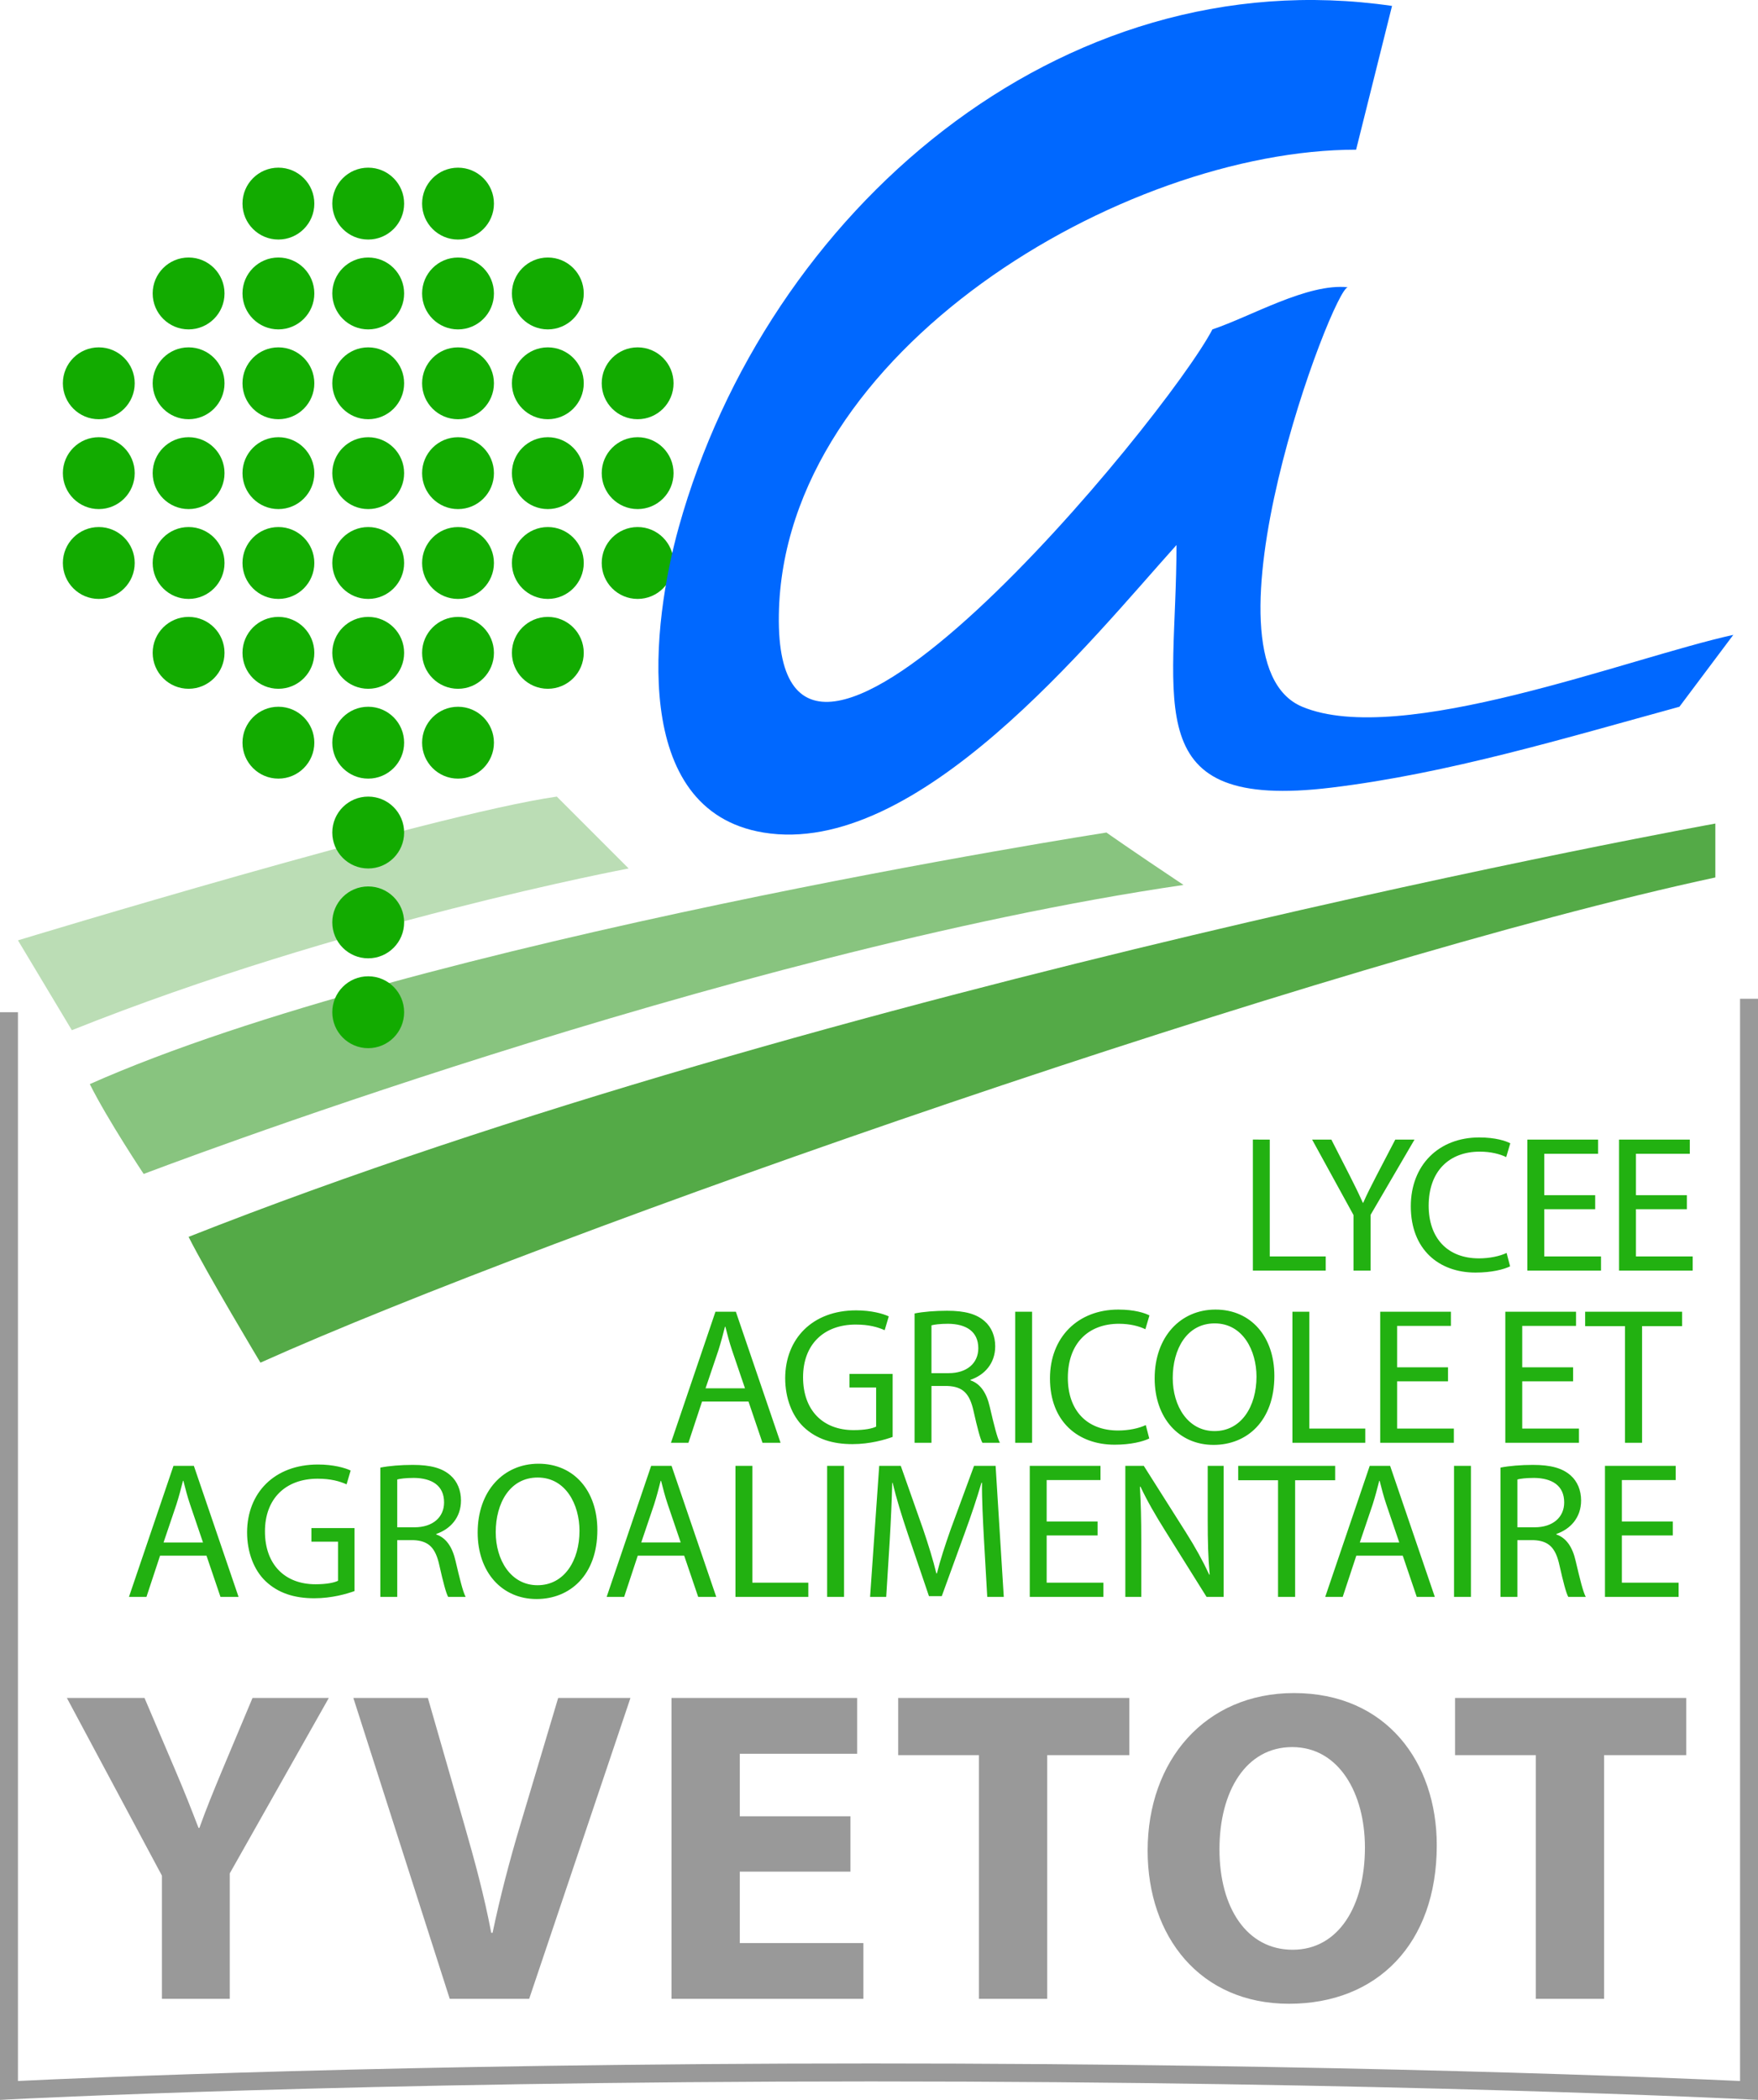 <svg xmlns="http://www.w3.org/2000/svg" viewBox="0 0 600 716.365"><path d="M88.889 464.856c99.106-44.444 363.407-136.909 496.552-165.517v-18.39S283.014 335.61 64.368 421.944c6.13 12.26 24.52 42.911 24.52 42.911z" fill="#54aa47"/><path d="M49.042 400.489s197.822-75.607 354.888-98.595c-18.391-12.261-26.305-17.88-26.305-17.88S140.996 320.795 30.65 369.837c6.13 12.26 18.391 30.652 18.391 30.652z" fill="#88c47f"/><path d="M6.13 320.795s140.996-42.912 183.908-49.042l24.521 24.521s-98.084 18.39-190.038 55.173l-18.39-30.652z" fill="#bbddb5"/><path d="M452.47 428.62h-19.1v-39.86H427.6v44.703h24.868v-4.843zm9.476 4.843h5.837V414.43l14.988-25.67h-6.565l-6.432 12.338c-1.724 3.383-3.251 6.298-4.511 9.22h-.132c-1.392-3.12-2.72-5.837-4.445-9.22l-6.298-12.338h-6.567l14.125 25.736v18.966zm52.251-6.035c-2.323 1.126-5.903 1.856-9.42 1.856-10.874 0-17.175-7.028-17.175-17.972 0-11.74 6.962-18.438 17.442-18.438 3.714 0 6.83.796 9.018 1.856l1.395-4.706c-1.526-.796-5.04-1.993-10.61-1.993-13.863 0-23.346 9.488-23.346 23.479 0 14.655 9.483 22.617 22.085 22.617 5.436 0 9.68-1.06 11.803-2.125l-1.192-4.574zm32.22 1.192H527.05v-16.116h17.377v-4.772H527.05v-14.128h18.373v-4.843h-24.14v44.702h25.134v-4.843zm11.928 0v-16.116h17.376v-4.772h-17.376v-14.128h18.373v-4.843h-24.14v44.702h25.134v-4.843h-19.367zm-318.738 49.503h15.85l4.774 14.062h6.17l-15.255-44.702h-6.962l-15.188 44.702h5.969l4.642-14.062zm5.57-17.44c.863-2.717 1.593-5.441 2.255-8.093h.134c.662 2.586 1.326 5.244 2.32 8.16l4.376 12.865h-13.46l4.376-12.931zm59.48 8.023h-14.723v4.645h9.087v13.333c-1.326.658-3.912 1.19-7.693 1.19-10.413 0-17.244-6.698-17.244-18.037 0-11.213 7.097-17.971 17.972-17.971 4.51 0 7.495.862 9.884 1.921l1.392-4.711c-1.925-.928-5.97-2.054-11.142-2.054-14.99 0-24.14 9.747-24.206 23.079 0 6.962 2.385 12.93 6.232 16.648 4.379 4.18 9.95 5.903 16.714 5.903 6.035 0 11.141-1.526 13.728-2.454v-21.492zm13.249 4.113h5.439c5.241.197 7.627 2.52 8.953 8.686 1.26 5.574 2.257 9.423 2.984 10.68h5.969c-.928-1.724-1.988-6.034-3.449-12.266-1.06-4.646-3.116-7.83-6.564-9.022v-.198c4.708-1.592 8.423-5.507 8.423-11.41 0-3.448-1.26-6.496-3.517-8.489-2.784-2.52-6.762-3.646-12.931-3.646-3.978 0-8.157.33-11.075.928v44.103h5.768V472.82zm0-20.69c.93-.263 2.918-.533 5.705-.533 6.1.066 10.28 2.586 10.28 8.357 0 5.107-3.913 8.49-10.082 8.49h-5.903v-16.314zm34.345-4.646h-5.768v44.702h5.768v-44.702zm38.796 38.668c-2.323 1.125-5.903 1.856-9.42 1.856-10.874 0-17.175-7.029-17.175-17.972 0-11.74 6.962-18.439 17.442-18.439 3.714 0 6.83.796 9.018 1.856l1.395-4.705c-1.526-.797-5.04-1.994-10.611-1.994-13.862 0-23.345 9.489-23.345 23.48 0 14.655 9.483 22.617 22.085 22.617 5.436 0 9.68-1.06 11.802-2.125l-1.19-4.574zm23.132 6.765c11.408 0 20.759-8.16 20.759-23.546 0-13.266-7.894-22.617-20.094-22.617-11.94 0-20.759 9.285-20.759 23.48 0 13.53 8.289 22.683 20.094 22.683zm.398-41.452c9.618 0 14.26 9.286 14.26 18.17 0 10.147-5.175 18.57-14.325 18.57-9.088 0-14.26-8.555-14.26-18.103 0-9.818 4.774-18.637 14.325-18.637zm26.518-3.98v44.701h24.868v-4.843h-19.1v-39.859h-5.768zm35.734 23.742h17.376v-4.771h-17.376v-14.128h18.373v-4.844H471.06v44.702h25.135v-4.843h-19.367v-16.116zm61.07-18.9v-4.843h-24.142v44.702h25.135v-4.843h-19.367v-16.116h17.376v-4.771h-17.376v-14.128h18.373zm3.106.066h13.596v39.793h5.837v-39.793h13.661v-4.909h-33.094v4.91zm-481.8 47.678L44.015 544.77h5.969l4.643-14.062h15.85l4.773 14.062h6.17L66.167 500.07h-6.963zM55.821 526.2l4.376-12.931c.862-2.718 1.593-5.442 2.254-8.094h.135c.661 2.586 1.326 5.244 2.32 8.16l4.376 12.865H55.822zm50.458-.263h9.088v13.332c-1.326.658-3.913 1.191-7.693 1.191-10.414 0-17.245-6.699-17.245-18.037 0-11.213 7.098-17.972 17.972-17.972 4.511 0 7.495.862 9.884 1.921l1.392-4.711c-1.925-.928-5.969-2.053-11.141-2.053-14.99 0-24.141 9.746-24.207 23.078 0 6.962 2.386 12.931 6.232 16.649 4.38 4.178 9.95 5.902 16.715 5.902 6.034 0 11.14-1.526 13.727-2.454v-21.492H106.28v4.646zm42.63-2.455v-.197c4.709-1.593 8.424-5.508 8.424-11.41 0-3.45-1.26-6.496-3.518-8.49-2.783-2.52-6.761-3.646-12.93-3.646-3.979 0-8.157.33-11.076.928v44.103h5.768v-19.366h5.44c5.24.197 7.626 2.52 8.952 8.686 1.26 5.574 2.257 9.423 2.984 10.68h5.969c-.928-1.724-1.988-6.034-3.448-12.266-1.06-4.646-3.116-7.83-6.565-9.022zm-7.429-2.454h-5.903v-16.314c.931-.263 2.919-.533 5.706-.533 6.1.066 10.279 2.587 10.279 8.358 0 5.106-3.913 8.489-10.082 8.489zm42.304-21.69c-11.94 0-20.758 9.285-20.758 23.48 0 13.53 8.288 22.683 20.094 22.683 11.407 0 20.758-8.16 20.758-23.545 0-13.267-7.893-22.618-20.094-22.618zm-.332 41.451c-9.088 0-14.26-8.554-14.26-18.103 0-9.818 4.774-18.636 14.326-18.636 9.617 0 14.26 9.285 14.26 18.169 0 10.147-5.175 18.57-14.326 18.57zm38.787-40.72l-15.188 44.701h5.969l4.642-14.062h15.85l4.777 14.062h6.166l-15.253-44.701h-6.963zm-3.382 26.131l4.376-12.931c.862-2.718 1.592-5.442 2.254-8.094h.135c.661 2.586 1.326 5.244 2.32 8.16l4.376 12.865h-13.461zm37.919-26.131h-5.768v44.701h24.868v-4.843h-19.1V500.07zm25.527 44.701h5.768V500.07h-5.768v44.701zm50.134-44.701l-7.959 21.623c-1.99 5.634-3.583 10.543-4.708 15.056h-.2c-1.126-4.645-2.653-9.554-4.509-15.056l-7.627-21.623h-7.363l-3.116 44.701h5.504l1.195-19.169c.398-6.693.73-14.188.862-19.761h.132c1.26 5.304 3.05 11.075 5.172 17.379l7.229 21.288h4.379l7.89-21.69c2.257-6.166 4.113-11.74 5.64-16.977h.197c-.066 5.573.332 13.068.665 19.3l1.125 19.63h5.64l-2.787-44.701h-7.36zm24.785 23.742h17.376v-4.77h-17.376v-14.13h18.373v-4.842h-24.141v44.701h25.134v-4.843h-19.366v-16.116zm54.969-5.04c0 6.968.131 12.404.664 18.373l-.135.065c-2.122-4.573-4.708-9.285-8.025-14.523l-14.322-22.617h-6.301v44.701h5.439v-19.103c0-7.423-.135-12.8-.464-18.432l.197-.066c2.254 4.837 5.238 9.943 8.357 14.918l14.192 22.683h5.836V500.07h-5.438v18.702zm43.495-18.702h-33.094v4.909h13.596v39.792h5.837V504.98h13.661v-4.91zm11.797 0l-15.188 44.701h5.968l4.643-14.062h15.85l4.774 14.062h6.17l-15.255-44.701h-6.962zM464.1 526.2l4.377-12.931c.862-2.718 1.592-5.442 2.254-8.094h.134c.662 2.586 1.326 5.244 2.32 8.16l4.376 12.865h-13.46zm32.154 18.57h5.768V500.07h-5.768v44.701zm34.947-21.288v-.197c4.709-1.593 8.423-5.508 8.423-11.41 0-3.45-1.26-6.496-3.517-8.49-2.784-2.52-6.762-3.646-12.93-3.646-3.979 0-8.158.33-11.076.928v44.103h5.768v-19.366h5.439c5.241.197 7.627 2.52 8.953 8.686 1.26 5.574 2.257 9.423 2.984 10.68h5.969c-.928-1.724-1.988-6.034-3.449-12.266-1.06-4.646-3.116-7.83-6.564-9.022zm-7.43-2.454h-5.902v-16.314c.93-.263 2.918-.533 5.705-.533 6.1.066 10.28 2.587 10.28 8.358 0 5.106-3.913 8.489-10.082 8.489zm29.766 2.783h17.376v-4.77h-17.376v-14.13h18.373v-4.842H547.77v44.701h25.135v-4.843h-19.367v-16.116z" fill="#22b111"/><path d="M439.957 683.57c30 0 50.408-20.408 50.408-54.058 0-28.329-17.209-51.934-48.731-51.934-30.307 0-49.95 22.994-49.95 53.76 0 29.238 17.817 52.233 48.273 52.233zm1.066-87.565c15.99 0 24.823 15.84 24.823 34.267 0 19.947-8.985 34.872-24.67 34.872-15.532 0-24.976-14.164-24.976-34.267 0-19.948 9.138-34.872 24.823-34.872zm83.157 85.89h23.297v-83.148h28.02v-19.493h-78.882v19.493h27.565v83.147zm-190.068 0h23.3v-83.148h28.02v-19.493h-78.883v19.493h27.563v83.147zm-39.443-19.038h-42.182v-24.365h37.767V619.61h-37.767v-21.318h40.05v-19.038h-63.35v102.64h65.482v-19.037zM55.265 681.894h23.147v-42.792l33.807-59.848H86.18l-10.357 24.671c-3.044 7.31-5.48 13.248-7.764 19.642h-.306c-2.589-6.699-4.72-12.183-7.917-19.642l-10.51-24.67H22.83l32.435 60.607v42.032zm125.338 0l34.567-102.64H190.5l-13.096 43.858c-3.503 11.728-6.7 23.91-9.289 36.243h-.458c-2.436-12.794-5.633-24.515-9.135-36.698l-12.488-43.403h-25.431l32.893 102.64h27.107zM593.87 340.72v369.199c-20.468-.952-136.515-5.981-296.552-5.981-159.653 0-271.154 5.005-291.188 5.975V345.316H0v371.05l3.227-.175c1.164-.06 118.441-6.124 294.091-6.124 175.656 0 298.246 6.065 299.464 6.124l3.218.162V340.72h-6.13z" fill="#999"/><path d="M125.67 333.056c-6.77 0-12.26 5.489-12.26 12.26s5.49 12.26 12.26 12.26 12.261-5.489 12.261-12.26-5.49-12.26-12.26-12.26zm0-30.652c-6.77 0-12.26 5.49-12.26 12.26 0 6.772 5.49 12.261 12.26 12.261s12.261-5.489 12.261-12.26c0-6.772-5.49-12.26-12.26-12.26zm0-30.651c-6.77 0-12.26 5.489-12.26 12.26 0 6.772 5.49 12.261 12.26 12.261s12.261-5.49 12.261-12.26c0-6.772-5.49-12.261-12.26-12.261zm0-30.651c-6.77 0-12.26 5.489-12.26 12.26s5.49 12.26 12.26 12.26 12.261-5.489 12.261-12.26-5.49-12.26-12.26-12.26zm0-30.652c-6.77 0-12.26 5.49-12.26 12.26 0 6.772 5.49 12.261 12.26 12.261s12.261-5.489 12.261-12.26c0-6.772-5.49-12.26-12.26-12.26zm0-30.651c-6.77 0-12.26 5.489-12.26 12.26 0 6.772 5.49 12.261 12.26 12.261s12.261-5.49 12.261-12.26c0-6.772-5.49-12.261-12.26-12.261zm0-30.651c-6.77 0-12.26 5.489-12.26 12.26s5.49 12.26 12.26 12.26 12.261-5.489 12.261-12.26-5.49-12.26-12.26-12.26zm0-30.652c-6.77 0-12.26 5.49-12.26 12.26 0 6.772 5.49 12.261 12.26 12.261s12.261-5.489 12.261-12.26c0-6.772-5.49-12.26-12.26-12.26zm0-30.651c-6.77 0-12.26 5.489-12.26 12.26 0 6.772 5.49 12.261 12.26 12.261s12.261-5.49 12.261-12.26c0-6.772-5.49-12.261-12.26-12.261zm0-30.651c-6.77 0-12.26 5.489-12.26 12.26s5.49 12.26 12.26 12.26 12.261-5.489 12.261-12.26-5.49-12.26-12.26-12.26zm30.652 183.908c-6.771 0-12.26 5.489-12.26 12.26s5.489 12.26 12.26 12.26 12.26-5.489 12.26-12.26-5.489-12.26-12.26-12.26zm0-30.652c-6.771 0-12.26 5.49-12.26 12.26 0 6.772 5.489 12.261 12.26 12.261s12.26-5.489 12.26-12.26c0-6.772-5.489-12.26-12.26-12.26zm0-30.651c-6.771 0-12.26 5.489-12.26 12.26 0 6.772 5.489 12.261 12.26 12.261s12.26-5.49 12.26-12.26c0-6.772-5.489-12.261-12.26-12.261zm0-30.651c-6.771 0-12.26 5.489-12.26 12.26s5.489 12.26 12.26 12.26 12.26-5.489 12.26-12.26-5.489-12.26-12.26-12.26zm0-30.652c-6.771 0-12.26 5.49-12.26 12.26 0 6.772 5.489 12.261 12.26 12.261s12.26-5.489 12.26-12.26c0-6.772-5.489-12.26-12.26-12.26zm0-30.651c-6.771 0-12.26 5.489-12.26 12.26 0 6.772 5.489 12.261 12.26 12.261s12.26-5.49 12.26-12.26c0-6.772-5.489-12.261-12.26-12.261zm0-30.651c-6.771 0-12.26 5.489-12.26 12.26s5.489 12.26 12.26 12.26 12.26-5.489 12.26-12.26-5.489-12.26-12.26-12.26zM95.019 241.102c-6.771 0-12.26 5.489-12.26 12.26s5.489 12.26 12.26 12.26 12.26-5.489 12.26-12.26-5.489-12.26-12.26-12.26zm0-30.652c-6.771 0-12.26 5.49-12.26 12.26 0 6.772 5.489 12.261 12.26 12.261s12.26-5.489 12.26-12.26c0-6.772-5.489-12.26-12.26-12.26zm0-30.651c-6.771 0-12.26 5.489-12.26 12.26 0 6.772 5.489 12.261 12.26 12.261s12.26-5.49 12.26-12.26c0-6.772-5.489-12.261-12.26-12.261zm0-30.651c-6.771 0-12.26 5.489-12.26 12.26s5.489 12.26 12.26 12.26 12.26-5.489 12.26-12.26-5.489-12.26-12.26-12.26zm0-30.652c-6.771 0-12.26 5.49-12.26 12.26 0 6.772 5.489 12.261 12.26 12.261s12.26-5.489 12.26-12.26c0-6.772-5.489-12.26-12.26-12.26zm0-30.651c-6.771 0-12.26 5.489-12.26 12.26 0 6.772 5.489 12.261 12.26 12.261s12.26-5.49 12.26-12.26c0-6.772-5.489-12.261-12.26-12.261zm0-30.651c-6.771 0-12.26 5.489-12.26 12.26s5.489 12.26 12.26 12.26 12.26-5.489 12.26-12.26-5.489-12.26-12.26-12.26zM64.368 210.45c-6.771 0-12.26 5.49-12.26 12.26 0 6.772 5.489 12.261 12.26 12.261s12.26-5.489 12.26-12.26c0-6.772-5.489-12.26-12.26-12.26zm0-30.651c-6.771 0-12.26 5.489-12.26 12.26 0 6.772 5.489 12.261 12.26 12.261s12.26-5.49 12.26-12.26c0-6.772-5.489-12.261-12.26-12.261zm0-30.651c-6.771 0-12.26 5.489-12.26 12.26s5.489 12.26 12.26 12.26 12.26-5.489 12.26-12.26-5.489-12.26-12.26-12.26zm0-30.652c-6.771 0-12.26 5.49-12.26 12.26 0 6.772 5.489 12.261 12.26 12.261s12.26-5.489 12.26-12.26c0-6.772-5.489-12.26-12.26-12.26zm0-30.651c-6.771 0-12.26 5.489-12.26 12.26 0 6.772 5.489 12.261 12.26 12.261s12.26-5.49 12.26-12.26c0-6.772-5.489-12.261-12.26-12.261zm-30.652 91.954c-6.77 0-12.26 5.489-12.26 12.26 0 6.772 5.49 12.261 12.26 12.261s12.261-5.49 12.261-12.26c0-6.772-5.49-12.261-12.26-12.261zm0-30.651c-6.77 0-12.26 5.489-12.26 12.26s5.49 12.26 12.26 12.26 12.261-5.489 12.261-12.26-5.49-12.26-12.26-12.26zm0-30.652c-6.77 0-12.26 5.49-12.26 12.26 0 6.772 5.49 12.261 12.26 12.261s12.261-5.489 12.261-12.26c0-6.772-5.49-12.26-12.26-12.26zm153.257-30.651c-6.771 0-12.26 5.489-12.26 12.26 0 6.772 5.489 12.261 12.26 12.261s12.26-5.49 12.26-12.26c0-6.772-5.489-12.261-12.26-12.261zm0 30.651c-6.771 0-12.26 5.49-12.26 12.26 0 6.772 5.489 12.261 12.26 12.261s12.26-5.489 12.26-12.26c0-6.772-5.489-12.26-12.26-12.26zm0 30.652c-6.771 0-12.26 5.489-12.26 12.26s5.489 12.26 12.26 12.26 12.26-5.489 12.26-12.26-5.489-12.26-12.26-12.26zm0 30.651c-6.771 0-12.26 5.489-12.26 12.26 0 6.772 5.489 12.261 12.26 12.261s12.26-5.49 12.26-12.26c0-6.772-5.489-12.261-12.26-12.261zm0 30.651c-6.771 0-12.26 5.49-12.26 12.26 0 6.772 5.489 12.261 12.26 12.261s12.26-5.489 12.26-12.26c0-6.772-5.489-12.26-12.26-12.26zm30.652-67.433c6.77 0 12.26-5.489 12.26-12.26 0-6.772-5.49-12.26-12.26-12.26-6.772 0-12.261 5.488-12.261 12.26 0 6.771 5.49 12.26 12.26 12.26zm0 6.13c-6.772 0-12.261 5.49-12.261 12.261 0 6.771 5.49 12.26 12.26 12.26 6.772 0 12.261-5.489 12.261-12.26s-5.49-12.26-12.26-12.26zm0 30.652c-6.772 0-12.261 5.489-12.261 12.26 0 6.772 5.49 12.261 12.26 12.261 6.772 0 12.261-5.49 12.261-12.26 0-6.772-5.49-12.261-12.26-12.261z" fill="#12ab00"/><path d="M462.835 51.063l12.26-49.042c-113.508-16.497-213.357 70.251-243.4 177.716-9.185 32.858-16.898 96.716 28.841 104.277 52.573 8.69 111.87-65.723 140.997-98.085 0 54.195-13.536 90.783 52.764 82.776 40.027-4.834 80.048-16.966 118.883-27.603l18.39-24.521c-35.566 7.793-113.596 38.54-147.126 24.52-37.654-15.744 10.687-143.621 15.613-143.103-13.833-1.456-33.07 9.97-46.264 14.368-15.687 30.138-149.486 192.859-147.978 97.402 1.424-90.181 117.74-158.705 197.02-158.705z" fill="#0068ff"/></svg>